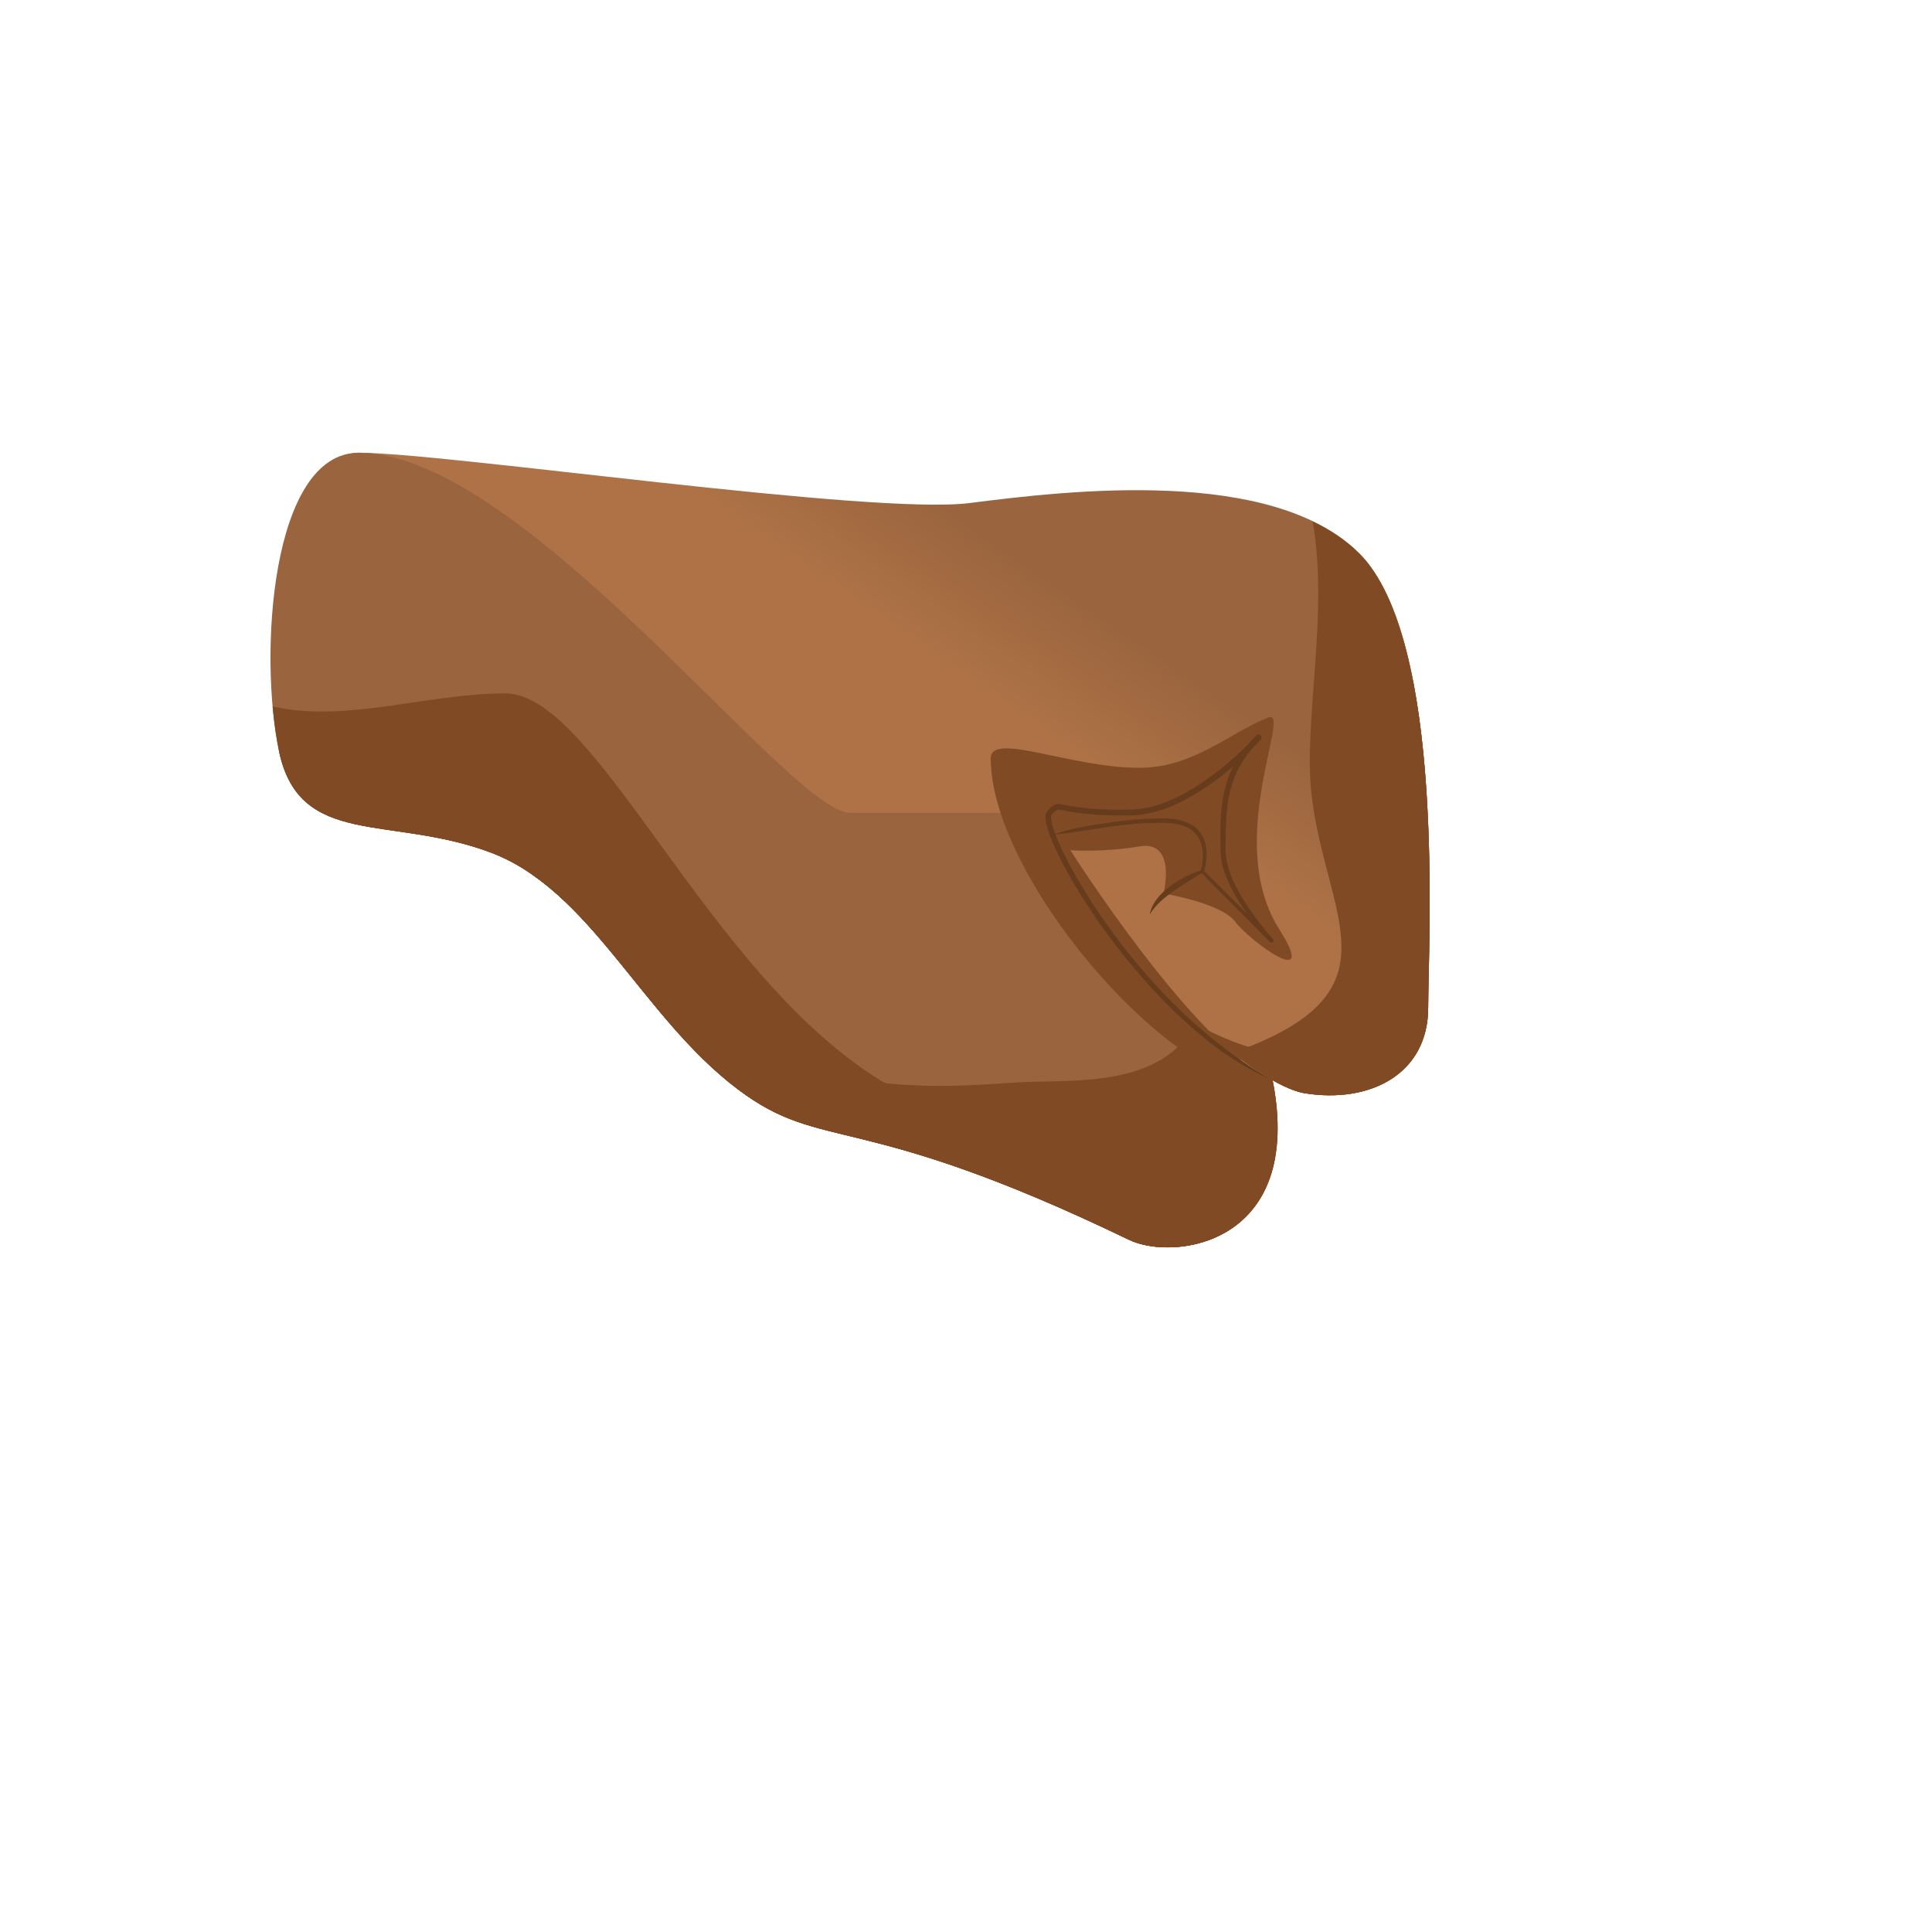 <svg xmlns="http://www.w3.org/2000/svg" version="1.1" xmlns:xlink="http://www.w3.org/1999/xlink" width="100%" height="100%" id="svgWorkerArea" viewBox="-25 -25 625 625" xmlns:idraw="https://idraw.muisca.co" style="background: white;"><defs id="defsdoc"><pattern id="patternBool" x="0" y="0" width="10" height="10" patternUnits="userSpaceOnUse" patternTransform="rotate(35)"><circle cx="5" cy="5" r="4" style="stroke: none;fill: #ff000070;"></circle></pattern><linearGradient id="paint0_linear" x1="65.271" y1="50.596" x2="49.115" y2="36.433" gradientUnits="userSpaceOnUse">
<stop offset="0.001" stop-color="#FFCB4B" id="stopImp-754110445"></stop>
<stop offset="1" stop-color="#FFD748" id="stopImp-135245529"></stop>
</linearGradient><linearGradient id="paint1_linear" x1="57.734" y1="42.16" x2="52.884" y2="54.131" gradientUnits="userSpaceOnUse">
<stop offset="0.001" stop-color="#BE8D68" id="stopImp-382390986"></stop>
<stop offset="1" stop-color="#CD9870" id="stopImp-3421450"></stop>
</linearGradient><linearGradient id="paint2_linear" x1="41.318" y1="18.304" x2="52.922" y2="36.72" gradientUnits="userSpaceOnUse">
<stop stop-color="#A46C3F" stop-opacity="0" id="stopImp-544033962"></stop>
<stop offset="1" stop-color="#804B24" id="stopImp-64432824"></stop>
</linearGradient><linearGradient id="paint3_linear" x1="70.514" y1="-7.138" x2="46.201" y2="28.22" gradientUnits="userSpaceOnUse">
<stop offset="0.001" stop-color="#99643E" id="stopImp-382040370"></stop>
<stop offset="1" stop-color="#AE7246" id="stopImp-624582218"></stop>
</linearGradient><linearGradient id="paint4_linear" x1="33.143" y1="53.259" x2="35.599" y2="41.472" gradientUnits="userSpaceOnUse">
<stop offset="0.001" stop-color="#99643E" id="stopImp-482361168"></stop>
<stop offset="1" stop-color="#AE7246" id="stopImp-908314074"></stop>
</linearGradient><linearGradient id="paint5_linear" x1="42.976" y1="31.884" x2="13.505" y2="85.843" gradientUnits="userSpaceOnUse">
<stop stop-color="#A46C3F" stop-opacity="0" id="stopImp-756565054"></stop>
<stop offset="1" stop-color="#804B24" id="stopImp-80938021"></stop>
</linearGradient><radialGradient id="paint6_radial" cx="0" cy="0" r="1" gradientUnits="userSpaceOnUse" gradientTransform="translate(54.255 27.335) rotate(180) scale(36.812 36.819)">
<stop offset="0.615" stop-color="#8D562E" stop-opacity="0" id="stopImp-757170257"></stop>
<stop offset="1" stop-color="#804B24" id="stopImp-533275711"></stop>
</radialGradient><radialGradient id="paint7_radial" cx="0" cy="0" r="1" gradientUnits="userSpaceOnUse" gradientTransform="translate(63.156 -17.235) rotate(180) scale(93.754 93.771)">
<stop offset="0.615" stop-color="#8D562E" stop-opacity="0" id="stopImp-905127927"></stop>
<stop offset="1" stop-color="#804B24" id="stopImp-422987547"></stop>
</radialGradient><linearGradient id="paint8_linear" x1="61.217" y1="10.487" x2="74.971" y2="119.886" gradientUnits="userSpaceOnUse">
<stop offset="0.001" stop-color="#99643E" id="stopImp-148834522"></stop>
<stop offset="1" stop-color="#AE7246" id="stopImp-868411155"></stop>
</linearGradient><linearGradient id="paint9_linear" x1="39.059" y1="33.239" x2="39.059" y2="0.263" gradientUnits="userSpaceOnUse">
<stop stop-color="#8D562E" stop-opacity="0" id="stopImp-744254828"></stop>
<stop offset="1" stop-color="#804B24" id="stopImp-967773934"></stop>
</linearGradient><linearGradient id="paint10_linear" x1="40.422" y1="4.971" x2="68.174" y2="56.904" gradientUnits="userSpaceOnUse">
<stop stop-color="#A46C3F" stop-opacity="0" id="stopImp-530972445"></stop>
<stop offset="1" stop-color="#804B24" id="stopImp-312492495"></stop>
</linearGradient><linearGradient id="paint11_linear" x1="52.34" y1="8.875" x2="59.217" y2="47.551" gradientUnits="userSpaceOnUse">
<stop stop-color="#A46C3F" stop-opacity="0" id="stopImp-980830504"></stop>
<stop offset="1" stop-color="#804B24" id="stopImp-833994510"></stop>
</linearGradient><radialGradient id="paint12_radial" cx="0" cy="0" r="1" gradientUnits="userSpaceOnUse" gradientTransform="translate(56.587 22.915) rotate(180) scale(42.82 42.827)">
<stop offset="0.615" stop-color="#8D562E" stop-opacity="0" id="stopImp-595156377"></stop>
<stop offset="1" stop-color="#804B24" id="stopImp-160583787"></stop>
</radialGradient><linearGradient id="paint13_linear" x1="39.471" y1="19.731" x2="28.173" y2="108.872" gradientUnits="userSpaceOnUse">
<stop stop-color="#A46C3F" stop-opacity="0" id="stopImp-758389575"></stop>
<stop offset="1" stop-color="#804B24" id="stopImp-171253665"></stop>
</linearGradient><radialGradient id="paint14_radial" cx="0" cy="0" r="1" gradientUnits="userSpaceOnUse" gradientTransform="translate(44.495 30.282) rotate(180) scale(41.286 41.293)">
<stop offset="0.615" stop-color="#8D562E" stop-opacity="0" id="stopImp-998208821"></stop>
<stop offset="1" stop-color="#804B24" id="stopImp-321138617"></stop>
</radialGradient><radialGradient id="paint15_radial" cx="0" cy="0" r="1" gradientUnits="userSpaceOnUse" gradientTransform="translate(39.436 39.06) rotate(-126.15) scale(12.733 6.659)">
<stop stop-color="#F8DBBA" id="stopImp-528939527"></stop>
<stop offset="1" stop-color="#CD9870" stop-opacity="0" id="stopImp-511379902"></stop>
</radialGradient><radialGradient id="paint16_radial" cx="0" cy="0" r="1" gradientUnits="userSpaceOnUse" gradientTransform="translate(38.874 24.126) rotate(-175.381) scale(28.874 4.046)">
<stop stop-color="#F8DBBA" id="stopImp-646369949"></stop>
<stop offset="1" stop-color="#CD9870" stop-opacity="0" id="stopImp-79784120"></stop>
</radialGradient><radialGradient id="paint17_radial" cx="0" cy="0" r="1" gradientUnits="userSpaceOnUse" gradientTransform="translate(61.425 47.062) rotate(-142.863) scale(5.386 2.572)">
<stop stop-color="#F8DBBA" id="stopImp-443617966"></stop>
<stop offset="1" stop-color="#CD9870" stop-opacity="0" id="stopImp-51986471"></stop>
</radialGradient></defs><g id="fileImp-732113692" class="cosito"><path id="pathImp-541306546" fill="url(#paint0_linear)" class="grouped" d="M300.246 228.556C278.735 253.088 281.233 290.46 305.847 312.034 330.432 333.607 367.826 331.193 389.339 306.662 410.85 282.13 408.352 244.758 383.738 223.184 359.153 201.611 321.758 204.024 300.246 228.556 300.246 228.556 300.246 228.556 300.246 228.556"></path><path id="pathImp-724940018" fill="url(#paint1_linear)" class="grouped" d="M300.246 228.556C278.735 253.088 281.233 290.46 305.847 312.034 330.432 333.607 367.826 331.193 389.339 306.662 410.85 282.13 408.352 244.758 383.738 223.184 359.153 201.611 321.758 204.024 300.246 228.556 300.246 228.556 300.246 228.556 300.246 228.556"></path><path id="pathImp-755365126" fill="url(#paint2_linear)" class="grouped" d="M300.246 228.556C278.735 253.088 281.233 290.46 305.847 312.034 330.432 333.607 367.826 331.193 389.339 306.662 410.85 282.13 408.352 244.758 383.738 223.184 359.153 201.611 321.758 204.024 300.246 228.556 300.246 228.556 300.246 228.556 300.246 228.556"></path><path id="pathImp-354390756" fill="url(#paint3_linear)" class="grouped" d="M133.722 250.788C101.239 238.609 62.639 121.464 91.072 121.464 119.506 121.464 256.935 141.773 288.759 137.723 320.581 133.672 386.582 125.888 414.671 153.982 442.76 182.076 437.016 279.256 437.016 300.916 437.016 322.575 418.06 332.055 397.065 328.665 376.07 325.275 315.498 266.042 315.498 245.043 315.498 245.043 347.636 237.948 357.804 241.309 367.971 244.67 363.893 256.878 363.893 256.878 363.893 256.878 383.193 276.183 386.237 279.227 386.237 279.227 370.671 262.308 370.671 250.788 370.671 239.269 369.321 223.039 382.188 213.56 382.188 213.56 360.877 237.948 340.226 237.948 314.492 237.948 318.915 233.553 314.492 237.948 314.492 237.948 133.722 250.788 133.722 250.788 133.722 250.788 133.722 250.788 133.722 250.788"></path><path id="pathImp-104028285" fill="url(#paint4_linear)" class="grouped" d="M91.072 121.464C62.639 121.464 58.589 187.132 65.338 218.3 72.117 249.439 101.21 238.609 133.722 250.788 166.235 262.968 182.605 303.846 213.595 327.315 241.34 348.314 252.053 333.549 340.197 376.063 354.902 383.159 397.065 377.586 386.696 324.471 342.897 302.927 310.069 242.343 314.463 237.948 314.463 237.948 269.458 237.948 249.985 237.948 230.512 237.948 144.551 121.464 91.072 121.464 91.072 121.464 91.072 121.464 91.072 121.464"></path><path id="pathImp-107780499" fill="url(#paint5_linear)" class="grouped" d="M387.386 349.749C387.386 349.749 387.386 349.979 387.386 349.979 381.872 379.193 352.059 381.778 340.169 376.033 252.024 333.49 241.34 348.284 213.567 327.285 182.548 303.844 166.177 262.967 133.694 250.759 101.21 238.579 72.087 249.409 65.309 218.269 64.362 213.932 63.672 208.905 63.184 203.533 86.994 208.934 113.359 199.31 138.433 199.31 169.566 199.31 206.817 298.818 268.424 329.296 330.059 359.803 387.386 349.749 387.386 349.749 387.386 349.749 387.386 349.749 387.386 349.749"></path><path id="pathImp-808694220" fill="url(#paint6_radial)" class="grouped" d="M306.364 325.043C322.39 324.325 350.163 326.709 361.279 306.917 369.148 313.84 377.678 319.988 386.696 324.44 397.065 377.555 354.902 383.127 340.197 376.032 252.053 333.489 241.369 348.282 213.595 327.284 187.115 307.262 171.29 274.6 147.02 257.881 147.02 257.882 146.963 257.767 146.963 257.767 146.963 257.767 162.817 266.011 199.378 299.505 235.94 333.057 286.719 325.933 306.364 325.043 306.364 325.043 306.364 325.043 306.364 325.043"></path><path id="pathImp-510594765" fill="url(#paint7_radial)" class="grouped" d="M65.137 217.209C77.631 218.904 95.581 220.024 116.777 217.611 158.078 212.871 200.728 309.708 224.423 325.277 248.118 340.846 324.631 356.416 348.986 356.416 367.023 356.416 380.579 348.603 388.046 334.929 391.177 378.22 353.84 382.644 340.168 376.036 252.024 333.493 241.34 348.287 213.567 327.288 182.548 303.847 166.177 262.97 133.694 250.761 101.21 238.581 72.087 249.411 65.309 218.272 65.281 217.956 65.223 217.554 65.137 217.209 65.137 217.209 65.137 217.209 65.137 217.209"></path><path id="pathImp-473159337" fill="url(#paint8_linear)" class="grouped" d="M437.016 300.889C437.016 322.549 418.06 332.028 397.065 328.638 384.887 326.685 359.469 305.945 340.197 284.774 376.214 312.265 394.71 311.776 408.553 310.369 436.327 307.554 426.159 265.671 426.159 246.367 426.159 227.063 432.937 188.57 414.642 153.927 442.76 182.078 437.016 279.23 437.016 300.889 437.016 300.889 437.016 300.889 437.016 300.889"></path><path id="pathImp-820667047" fill="url(#paint9_linear)" class="grouped" d="M88.516 121.837C89.292 121.607 90.153 121.464 91.072 121.464 119.506 121.464 256.936 141.773 288.759 137.723 320.581 133.672 386.582 125.888 414.671 153.981 418.922 158.233 378.798 128.243 304.986 141.801 248.951 152.085 166.206 122.842 74.615 131.891 78.32 126.404 82.858 122.699 88.516 121.837 88.516 121.837 88.516 121.837 88.516 121.837"></path><path id="pathImp-469282248" fill="url(#paint10_linear)" class="grouped" d="M386.697 324.473C359.584 332.316 295.508 260.96 295.508 220.341 295.508 211.551 321.156 223.386 343.587 223.386 361.106 223.386 373.026 211.867 385.232 207.127 393.274 203.996 370.671 247.085 388.88 275.696 401.919 296.178 379.144 279.259 374.577 273.169 370.01 267.079 351.399 264.034 351.399 264.034 351.399 264.034 355.793 246.769 343.616 248.809 331.438 250.849 321.271 250.044 321.271 250.044 321.271 250.044 361.308 313.299 386.697 324.473 386.697 324.473 386.697 324.473 386.697 324.473"></path><path id="pathImp-297336089" fill="url(#paint11_linear)" class="grouped" d="M340.025 292.272C358.895 312.667 384.341 332.776 386.926 351.821 388.649 344.553 388.879 335.591 386.696 324.445 386.639 324.416 386.61 324.388 386.553 324.388 384.37 323.325 382.216 322.147 380.091 320.883 379.545 320.567 378.999 320.194 378.482 319.849 376.874 318.844 375.237 317.839 373.657 316.747 373.169 316.402 372.709 316.057 372.25 315.712 370.613 314.535 368.976 313.357 367.396 312.093 367.08 311.863 366.793 311.605 366.477 311.346 364.725 309.939 362.973 308.502 361.279 307.009 361.192 306.951 361.135 306.865 361.049 306.807 338.646 287.015 321.902 260.587 316.187 246.827 321.931 243.553 336.464 244.558 347.378 244.558 358.291 244.558 356.654 259.41 359.44 259.783 362.226 260.156 368.803 265.5 373.197 270.411 379.286 277.191 391.149 282.764 388.592 278.886 386.064 275.008 375.208 258.921 375.208 249.614 375.208 240.307 383.71 223.215 379.947 217.24 376.185 211.265 361.02 226.949 346.544 231.517 327.617 237.491 316.301 222.554 310.873 233.384 305.502 244.185 321.069 271.791 340.025 292.272 340.025 292.272 340.025 292.272 340.025 292.272M315.526 245.018C314.147 241.283 313.688 238.698 314.463 237.923 318.858 233.527 314.463 237.923 340.197 237.923 354.644 237.923 369.407 226.001 376.989 218.82 369.837 228.328 370.67 241.197 370.67 250.792 370.67 262.311 386.237 279.231 386.237 279.231 383.192 276.185 363.892 256.882 363.892 256.882 363.892 256.882 367.942 244.702 357.803 241.312 347.694 237.951 315.842 244.96 315.526 245.018 315.526 245.018 315.526 245.018 315.526 245.018"></path><path id="pathImp-123182078" fill="#663C1D" class="grouped" d="M315.498 245.045C320.351 243.322 325.435 242.374 330.49 241.598 335.574 240.822 340.657 240.162 345.798 239.846 350.824 239.731 356.425 239.128 361.164 242.23 365.96 245.706 365.931 252.198 364.438 257.024 364.438 257.024 364.409 257.081 364.409 257.081 364.409 257.081 364.265 256.507 364.265 256.507 364.265 256.507 386.696 278.769 386.696 278.769 386.696 278.769 385.72 279.717 385.72 279.717 381.613 275.121 377.88 270.209 374.72 264.866 373.14 262.195 371.791 259.379 370.843 256.392 369.78 253.375 369.809 250.072 369.809 247.085 369.751 240.966 369.866 234.675 371.675 228.643 373.37 222.581 376.96 217.123 381.498 212.843 381.872 212.47 382.504 212.47 382.848 212.872 383.193 213.245 383.193 213.82 382.877 214.193 377.391 220.197 371.36 225.598 364.553 230.05 357.832 234.445 350.25 238.266 341.921 238.754 333.85 238.984 325.665 238.639 317.853 236.944 316.962 236.772 316.79 237.03 315.957 237.749 315.038 238.61 314.98 238.668 315.009 239.587 315.153 241.34 315.813 243.264 316.474 245.073 317.881 248.751 319.69 252.313 321.587 255.817 329.283 269.75 338.819 282.733 349.618 294.483 360.474 306.174 372.796 316.458 386.696 324.473 371.848 318.124 359.383 307.294 348.412 295.603 337.498 283.796 327.876 270.784 320.035 256.708 318.111 253.175 316.273 249.555 314.808 245.763 314.09 243.839 313.401 241.943 313.2 239.702 313.228 239.099 313.085 238.553 313.573 237.72 314.061 236.916 314.32 236.887 314.722 236.427 315.239 235.709 316.962 234.732 318.14 235.134 326.009 236.801 333.965 237.117 341.863 236.858 349.646 236.398 356.971 232.722 363.519 228.412 370.096 224.018 376.127 218.703 381.498 212.929 381.498 212.929 382.877 214.28 382.877 214.279 378.511 218.33 375.094 223.415 373.456 229.16 371.704 234.876 371.503 240.995 371.532 247.085 370.986 253.289 372.997 258.834 376.099 264.119 379.143 269.348 382.82 274.26 386.812 278.798 387.07 279.086 387.041 279.516 386.783 279.775 386.524 280.034 386.094 280.005 385.835 279.746 385.835 279.746 363.577 257.311 363.577 257.311 363.433 257.167 363.375 256.938 363.433 256.737 363.433 256.737 363.433 256.708 363.433 256.708 364.754 252.054 364.409 246.223 360.389 243.436 356.396 240.736 350.91 241.138 345.942 241.282 335.688 241.656 325.722 244.068 315.498 245.045 315.498 245.045 315.498 245.045 315.498 245.045"></path><path id="pathImp-798177912" fill="#663C1D" class="grouped" d="M364.553 253.887C364.553 253.887 364.381 257.018 364.381 257.018 364.381 257.104 364.323 257.19 364.237 257.247 364.237 257.247 364.093 257.334 364.093 257.334 360.877 259.201 357.689 261.096 354.702 263.222 351.715 265.348 348.9 267.618 346.919 270.864 347.608 267.014 350.566 263.912 353.553 261.642 356.626 259.316 360.072 257.621 363.72 256.472 363.72 256.472 363.433 256.788 363.433 256.788 363.433 256.788 364.553 253.887 364.553 253.887 364.553 253.887 364.553 253.887 364.553 253.887"></path><path id="pathImp-705667901" fill="url(#paint12_radial)" class="grouped" d="M418.749 314.791C441.496 307.523 433.311 227.779 431.616 194.945 431.616 194.945 432.133 195.319 432.133 195.319 439.773 234.731 437.015 285.892 437.015 300.916 437.015 322.576 418.06 332.055 397.065 328.666 389.224 327.401 375.897 318.296 362.226 306.345 375.467 314.188 398.501 321.254 418.749 314.791 418.749 314.791 418.749 314.791 418.749 314.791"></path><path id="pathImp-983331026" fill="url(#paint13_linear)" class="grouped" d="M68.325 226.83C87.942 233.322 110.257 227.749 124.934 227.749 143.201 227.749 187.89 300.196 210.235 319.845 232.58 339.494 294.847 350.323 324.659 362.504 353.639 374.368 377.994 368.162 387.414 349.749 381.986 379.165 352.145 381.807 340.226 376.062 252.081 333.519 241.397 348.313 213.625 327.314 182.605 303.874 166.234 262.996 133.751 250.787 104.715 239.9 78.435 247.283 68.325 226.83 68.325 226.83 68.325 226.83 68.325 226.83"></path><path id="pathImp-309580087" fill="url(#paint14_radial)" class="grouped" d="M399.305 232.314C396.52 208.644 404.963 173.685 399.65 143.695 405.337 146.424 410.478 149.756 414.671 153.979 442.761 182.072 437.016 279.253 437.016 300.912 437.016 322.571 418.06 332.051 397.065 328.661 391.436 327.742 382.963 322.772 373.571 315.649 428.888 296.144 404.016 272.301 399.305 232.314 399.305 232.314 399.305 232.314 399.305 232.314"></path><path id="pathImp-143886156" fill="url(#paint15_radial)" opacity="0.16" class="grouped" d="M205.036 188.941C187.976 200.403 199.292 234.041 219.11 266.07 235.308 292.268 269.343 310.998 285.743 299.392 302.142 287.787 314.578 274.487 276.782 222.694 254.494 192.216 221.695 177.738 205.036 188.941 205.036 188.941 205.036 188.941 205.036 188.941"></path><path id="pathImp-971149751" fill="url(#paint16_radial)" opacity="0.16" class="grouped" d="M89.062 149.3C86.247 161.594 162.242 174.262 247.027 182.88 316.33 189.918 396.663 186.414 398.3 174.291 399.908 162.169 393.044 150.707 248.175 138.987 162.788 132.064 91.819 137.292 89.062 149.3 89.062 149.3 89.062 149.3 89.062 149.3"></path><path id="pathImp-761692180" fill="url(#paint17_radial)" opacity="0.16" class="grouped" d="M344.649 270.324C339.623 276.472 348.584 288.45 360.589 298.935 370.411 307.496 386.064 311.402 390.804 305.284 395.543 299.137 398.53 292.731 376.903 276.357 364.151 266.676 349.532 264.32 344.649 270.324 344.649 270.324 344.649 270.324 344.649 270.324"></path></g></svg>